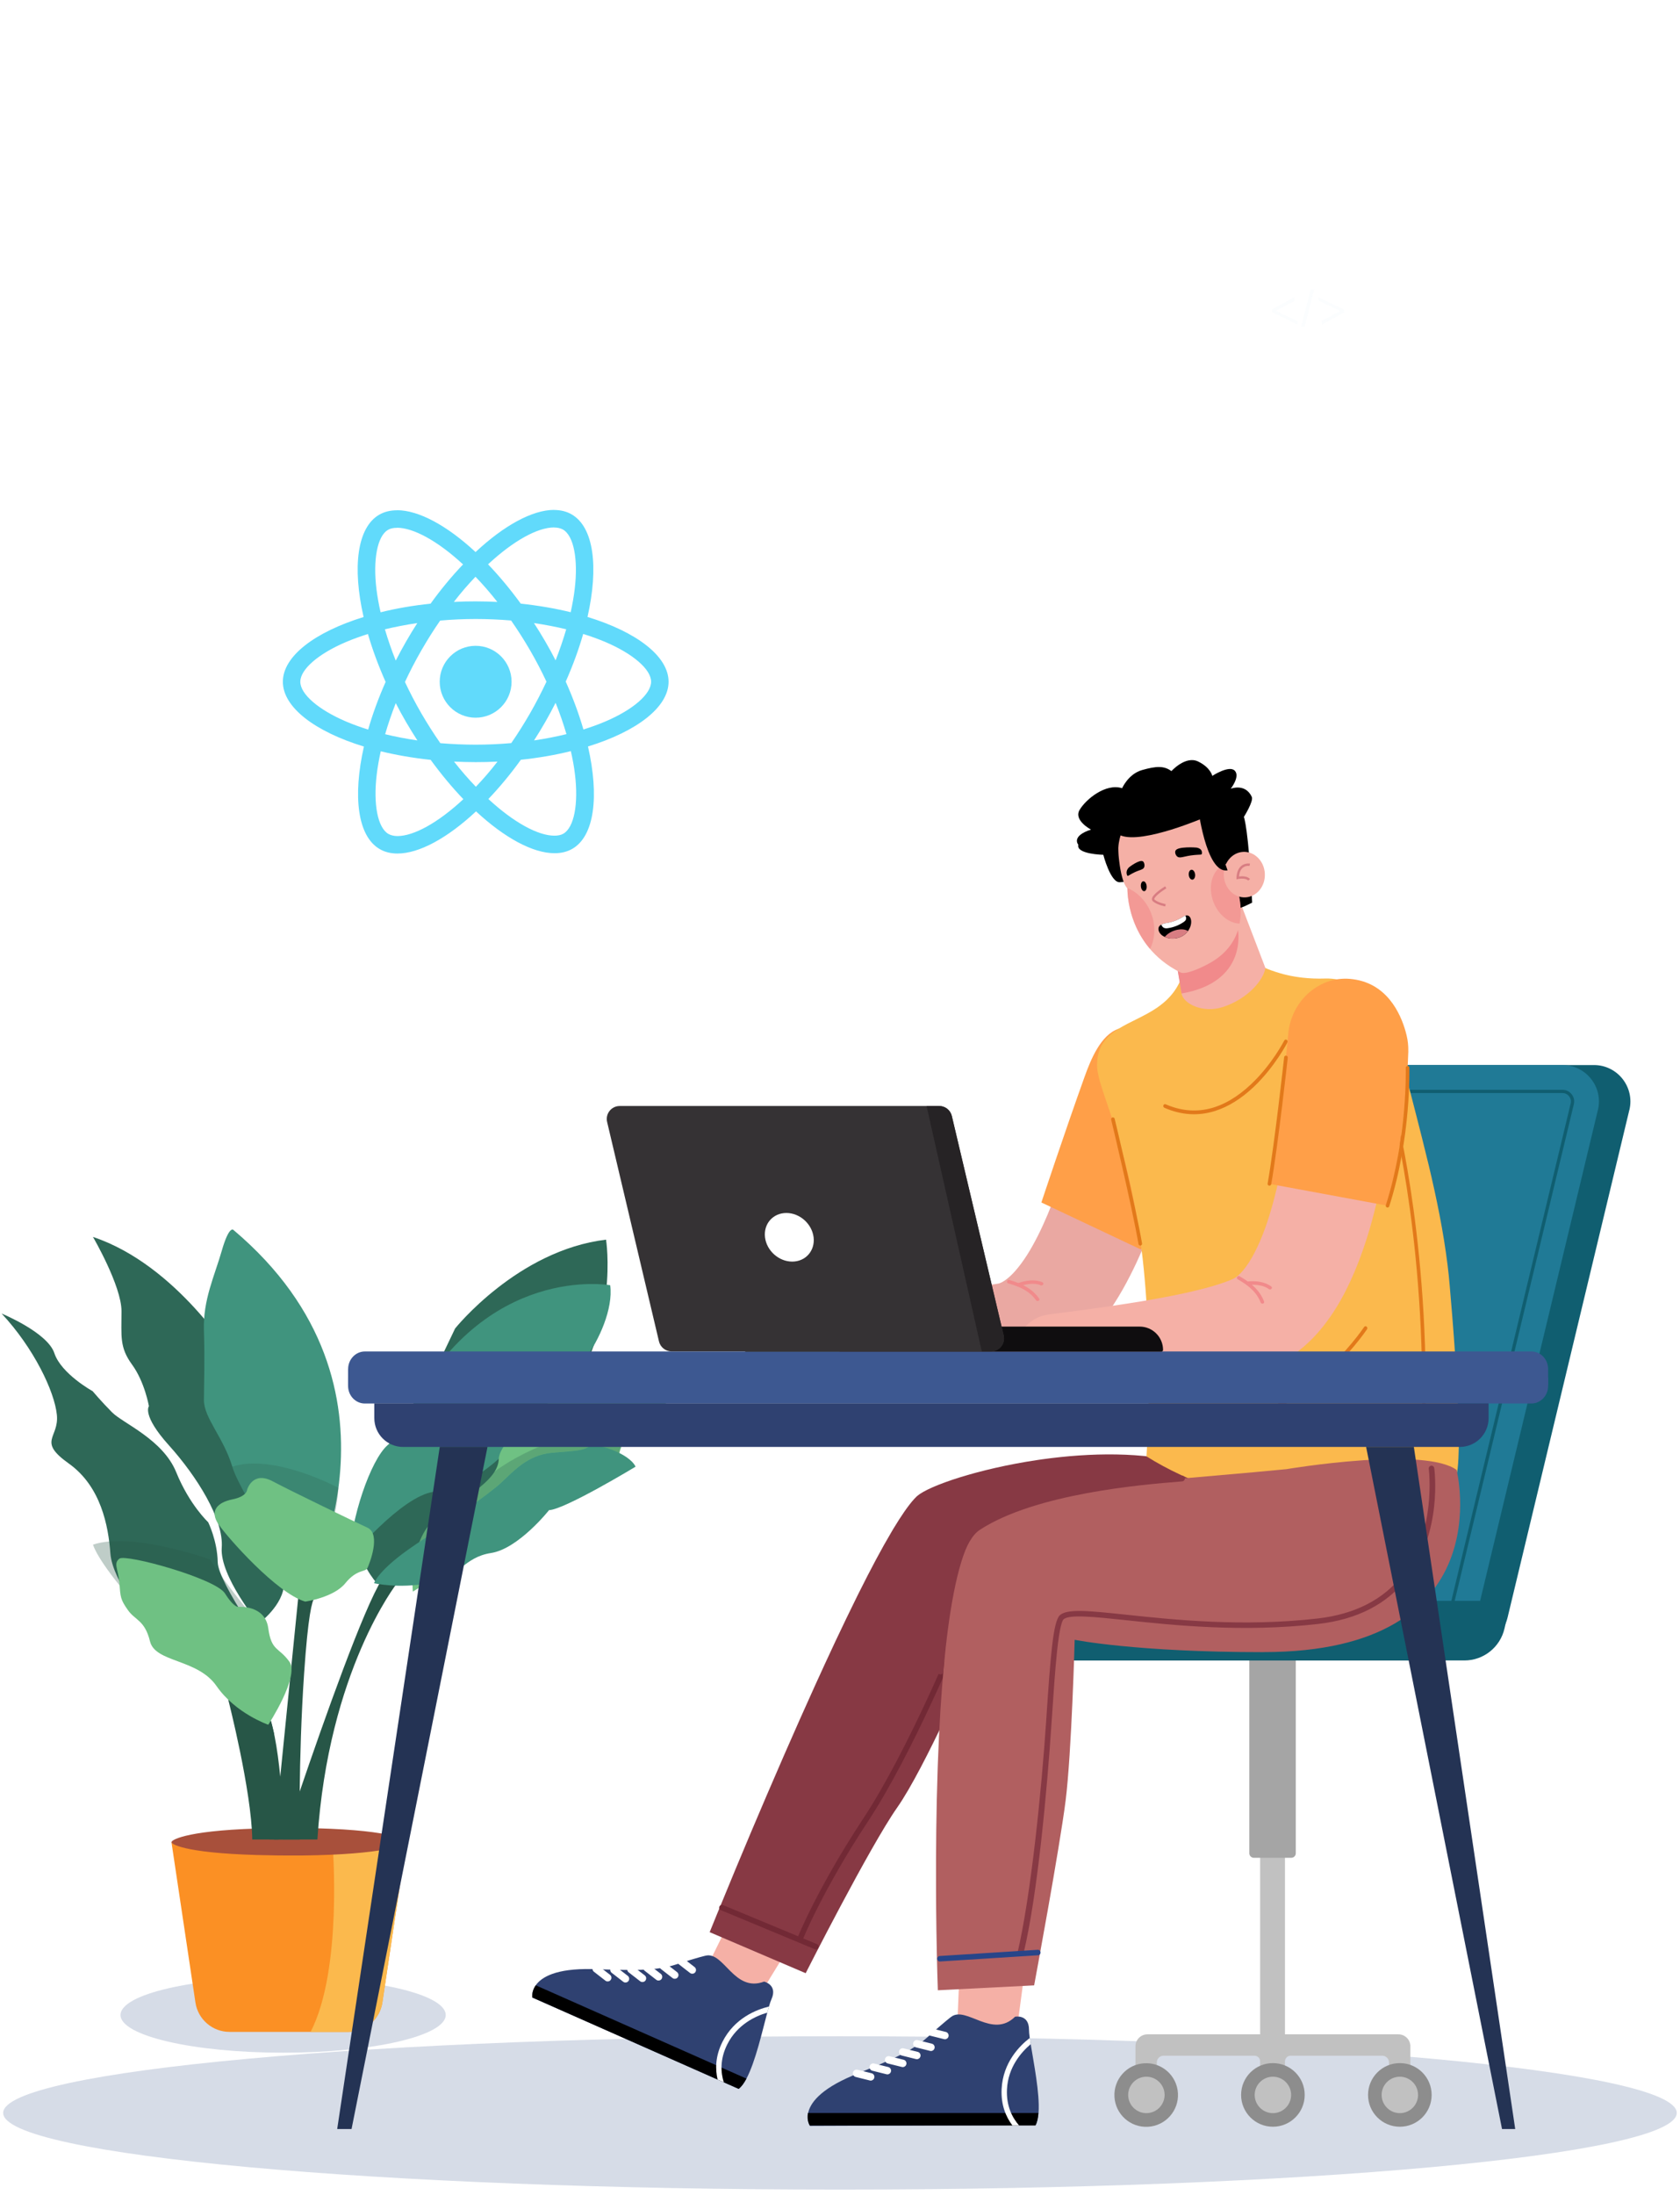<?xml version="1.0" encoding="UTF-8"?>
<svg xmlns="http://www.w3.org/2000/svg" width="392" height="512" viewBox="0 0 392 512" fill="none">
  <g opacity="0.24">
    <path d="M319.76 151.9C319.75 151.78 319.67 151.68 319.55 151.66L317.55 151.16C317.24 150.23 316.78 149.37 316.2 148.58L316.94 146.65C316.98 146.54 316.95 146.41 316.86 146.34L314.91 144.71C314.82 144.63 314.69 144.62 314.59 144.68L312.82 145.74C311.94 145.3 311.01 145.01 310.04 144.87L309.2 142.99C309.15 142.88 309.04 142.82 308.92 142.83L306.39 143.06C306.27 143.07 306.17 143.15 306.15 143.27L305.65 145.27C304.72 145.58 303.86 146.04 303.07 146.62L301.14 145.88C301.03 145.84 300.9 145.87 300.83 145.96L299.2 147.91C299.12 148 299.11 148.13 299.17 148.23L300.23 150C299.79 150.88 299.5 151.81 299.36 152.78L299.26 152.82L297.48 153.62C297.37 153.67 297.3 153.78 297.32 153.9L297.54 156.43C297.54 156.43 297.54 156.43 297.54 156.44C297.54 156.5 297.57 156.55 297.61 156.59C297.65 156.63 297.69 156.66 297.75 156.67L299.75 157.17C300.06 158.09 300.51 158.95 301.08 159.73C301.08 159.73 301.09 159.74 301.1 159.75L301.05 159.88L300.36 161.68C300.32 161.79 300.36 161.92 300.44 161.99L302.39 163.62C302.48 163.7 302.61 163.71 302.71 163.65L304.48 162.59C305.36 163.03 306.29 163.32 307.26 163.46L308.1 165.34C308.14 165.44 308.25 165.5 308.35 165.5H308.38L309.04 165.44L310.91 165.27C311.03 165.26 311.13 165.18 311.16 165.06L311.66 163.06C312.59 162.75 313.45 162.29 314.24 161.71L316.17 162.45C316.28 162.49 316.41 162.46 316.48 162.37L318.11 160.42C318.19 160.33 318.2 160.2 318.14 160.1L317.08 158.33C317.52 157.45 317.81 156.52 317.95 155.55L319.83 154.71C319.94 154.66 320 154.55 319.99 154.43L319.76 151.9ZM319.74 154.52L317.75 155.41V155.47C317.6 156.45 317.3 157.4 316.85 158.29L316.82 158.34L317.94 160.21C317.94 160.21 317.95 160.27 317.94 160.29L316.31 162.24C316.31 162.24 316.26 162.27 316.23 162.26L314.2 161.48L314.15 161.51C313.35 162.11 312.47 162.57 311.53 162.88L311.48 162.9L310.95 165.01C310.95 165.01 310.92 165.06 310.89 165.06L309.04 165.23L308.36 165.29C308.36 165.29 308.3 165.27 308.29 165.25L307.4 163.26H307.34C306.36 163.11 305.41 162.81 304.52 162.36L304.47 162.33L302.6 163.45C302.6 163.45 302.54 163.46 302.52 163.45L300.57 161.82C300.57 161.82 300.54 161.77 300.55 161.74L301.27 159.87L301.33 159.72L301.3 159.66C300.7 158.86 300.24 157.98 299.93 157.04L299.91 156.99L298.27 156.58L297.8 156.46C297.8 156.46 297.77 156.44 297.76 156.43C297.76 156.43 297.75 156.41 297.75 156.4L297.52 153.87C297.52 153.87 297.54 153.81 297.56 153.8L299.55 152.91V152.85C299.55 152.85 299.56 152.82 299.57 152.81C299.71 151.84 300.01 150.91 300.45 150.03L300.48 149.98L299.36 148.11C299.36 148.11 299.35 148.05 299.36 148.03L300.99 146.08C300.99 146.08 301.04 146.05 301.07 146.06L303.11 146.84L303.15 146.81C303.95 146.21 304.83 145.75 305.78 145.44L305.83 145.42L306.36 143.31C306.36 143.31 306.39 143.26 306.42 143.26L308.95 143.03C308.95 143.03 309.01 143.05 309.02 143.07L309.91 145.06H309.97C310.95 145.21 311.9 145.51 312.79 145.96L312.84 145.99L314.71 144.87C314.71 144.87 314.77 144.86 314.79 144.87L316.74 146.5C316.74 146.5 316.77 146.55 316.76 146.58L315.98 148.61L316.01 148.66C316.61 149.46 317.07 150.34 317.38 151.28L317.4 151.33L319.51 151.86C319.51 151.86 319.56 151.89 319.56 151.92L319.78 154.45C319.78 154.45 319.76 154.51 319.74 154.52Z" fill="white" stroke="white" stroke-width="0.5" stroke-miterlimit="10"></path>
    <path d="M310.94 153.36C310.73 152.75 310.29 152.25 309.7 151.97C309.11 151.69 308.46 151.65 307.84 151.86C307.32 152.04 306.9 152.38 306.62 152.81C306.21 153.42 306.08 154.21 306.34 154.96C306.61 155.75 307.25 156.3 308 156.51C308.33 156.6 308.68 156.62 309.03 156.57C309.17 156.55 309.3 156.51 309.44 156.46C310.05 156.25 310.55 155.81 310.83 155.22C311.11 154.63 311.15 153.97 310.94 153.36ZM309.33 156.13C309.23 156.16 309.13 156.19 309.03 156.21C308.03 156.4 307.01 155.84 306.67 154.85C306.42 154.13 306.59 153.36 307.05 152.81C307.28 152.53 307.59 152.32 307.95 152.19C308.35 152.05 308.78 152.04 309.18 152.15C309.31 152.18 309.42 152.23 309.54 152.29C310.04 152.53 310.42 152.96 310.6 153.48C310.68 153.71 310.72 153.94 310.72 154.16C310.72 155.02 310.18 155.83 309.32 156.14L309.33 156.13Z" fill="white" stroke="white" stroke-width="0.5" stroke-miterlimit="10"></path>
    <path d="M314.74 155.82C314.06 158.29 311.91 160.21 309.2 160.45C309.15 160.45 309.09 160.45 309.03 160.46C308.89 160.47 308.76 160.48 308.63 160.48C308.41 160.48 308.18 160.47 307.96 160.44C307.95 160.44 307.93 160.44 307.92 160.44C307.9 160.44 307.87 160.44 307.85 160.44H307.83C307.75 160.42 307.69 160.34 307.71 160.25V160.23C307.73 160.15 307.81 160.09 307.9 160.1C308.27 160.15 308.65 160.16 309.03 160.13C309.07 160.13 309.12 160.13 309.17 160.12C310.69 159.98 312.02 159.29 312.99 158.26C313.96 157.23 314.56 155.86 314.61 154.37C314.61 154.13 314.61 153.89 314.59 153.65C314.3 150.37 311.4 147.94 308.12 148.23C306.53 148.37 305.1 149.12 304.07 150.34C303.51 151.01 303.11 151.78 302.89 152.6C302.87 152.68 302.85 152.75 302.83 152.83C302.69 153.44 302.65 154.07 302.7 154.71C302.75 155.31 302.9 155.9 303.13 156.46C303.15 156.51 303.17 156.56 303.2 156.61C303.37 156.99 303.57 157.35 303.82 157.69C303.85 157.73 303.86 157.79 303.85 157.84C303.84 157.88 303.82 157.91 303.78 157.93C303.7 157.99 303.6 157.97 303.54 157.89C303.25 157.49 303.01 157.06 302.82 156.61C302.8 156.56 302.78 156.51 302.76 156.46C302.55 155.91 302.41 155.34 302.36 154.75C302.3 154.1 302.34 153.46 302.48 152.84C302.5 152.73 302.53 152.63 302.56 152.52C302.8 151.65 303.22 150.84 303.81 150.13C304.89 148.84 306.41 148.04 308.1 147.89C311.57 147.58 314.64 150.15 314.94 153.62C315.01 154.39 314.94 155.13 314.74 155.84V155.82Z" fill="white" stroke="white" stroke-width="0.5" stroke-miterlimit="10"></path>
  </g>
  <g opacity="0.24">
    <path d="M276.87 155.61H241.85C241.57 155.61 241.35 155.39 241.35 155.11C241.35 154.83 241.57 154.61 241.85 154.61H276.87C277.15 154.61 277.37 154.83 277.37 155.11C277.37 155.39 277.15 155.61 276.87 155.61Z" fill="white"></path>
    <path d="M276.87 159.14H241.85C241.57 159.14 241.35 158.92 241.35 158.64C241.35 158.36 241.57 158.14 241.85 158.14H276.87C277.15 158.14 277.37 158.36 277.37 158.64C277.37 158.92 277.15 159.14 276.87 159.14Z" fill="white"></path>
    <path d="M267.34 162.66H241.86C241.58 162.66 241.36 162.44 241.36 162.16C241.36 161.88 241.58 161.66 241.86 161.66H267.34C267.62 161.66 267.84 161.88 267.84 162.16C267.84 162.44 267.62 162.66 267.34 162.66Z" fill="white"></path>
    <path d="M195.51 119.18H160.32C160.32 119.18 160.24 119.18 160.2 119.2C160.19 119.2 160.18 119.2 160.17 119.2C160.12 119.2 160.08 119.22 160.05 119.25C160.01 119.27 159.97 119.3 159.94 119.34C159.91 119.37 159.88 119.42 159.86 119.46C159.83 119.53 159.82 119.6 159.82 119.67V135.18C159.82 135.25 159.83 135.32 159.86 135.39C159.92 135.52 160.04 135.62 160.17 135.65C160.22 135.67 160.27 135.68 160.32 135.68H195.51C195.79 135.68 196.01 135.46 196.01 135.18V119.67C196.01 119.39 195.79 119.17 195.51 119.17V119.18ZM160.82 134.69V120.18H195.01V134.69H160.82Z" fill="white"></path>
    <path d="M195.33 135.69C195.26 135.69 195.19 135.68 195.13 135.65L160.11 120.13C159.86 120.02 159.74 119.72 159.86 119.47C159.97 119.22 160.27 119.1 160.52 119.22L195.54 134.74C195.79 134.85 195.91 135.15 195.79 135.4C195.71 135.59 195.52 135.7 195.33 135.7V135.69Z" fill="white"></path>
    <path d="M160.32 135.69C160.13 135.69 159.94 135.58 159.86 135.39C159.75 135.14 159.86 134.84 160.11 134.73L195.13 119.21C195.38 119.1 195.68 119.21 195.79 119.46C195.9 119.71 195.79 120.01 195.54 120.12L160.52 135.64C160.45 135.67 160.39 135.68 160.32 135.68V135.69Z" fill="white"></path>
    <path d="M195.29 144.14H160.27C159.99 144.14 159.77 143.92 159.77 143.64C159.77 143.36 159.99 143.14 160.27 143.14H195.29C195.57 143.14 195.79 143.36 195.79 143.64C195.79 143.92 195.57 144.14 195.29 144.14Z" fill="white"></path>
    <path d="M195.29 147.66H160.27C159.99 147.66 159.77 147.44 159.77 147.16C159.77 146.88 159.99 146.66 160.27 146.66H195.29C195.57 146.66 195.79 146.88 195.79 147.16C195.79 147.44 195.57 147.66 195.29 147.66Z" fill="white"></path>
    <path d="M195.29 151.19H160.27C159.99 151.19 159.77 150.97 159.77 150.69C159.77 150.41 159.99 150.19 160.27 150.19H195.29C195.57 150.19 195.79 150.41 195.79 150.69C195.79 150.97 195.57 151.19 195.29 151.19Z" fill="white"></path>
    <path d="M195.38 154.73H160.36C160.08 154.73 159.86 154.51 159.86 154.23C159.86 153.95 160.08 153.73 160.36 153.73H195.38C195.66 153.73 195.88 153.95 195.88 154.23C195.88 154.51 195.66 154.73 195.38 154.73Z" fill="white"></path>
    <path d="M185.76 158.25H160.37C160.09 158.25 159.87 158.03 159.87 157.75C159.87 157.47 160.09 157.25 160.37 157.25H185.76C186.04 157.25 186.26 157.47 186.26 157.75C186.26 158.03 186.04 158.25 185.76 158.25Z" fill="white"></path>
    <path d="M234.46 119.18H201.62C201.62 119.18 201.56 119.18 201.53 119.18C201.48 119.18 201.43 119.2 201.38 119.24C201.36 119.24 201.34 119.27 201.32 119.29C201.32 119.29 201.25 119.36 201.23 119.4C201.21 119.43 201.19 119.46 201.19 119.49C201.17 119.53 201.16 119.58 201.16 119.63V163.56C201.16 163.71 201.22 163.85 201.35 163.94C201.38 163.96 201.41 163.98 201.45 163.99C201.47 163.99 201.49 164.01 201.52 164.01C201.56 164.03 201.59 164.03 201.63 164.03H234.47C234.73 164.03 234.94 163.82 234.94 163.57V119.63C234.94 119.37 234.73 119.17 234.47 119.17L234.46 119.18ZM202.08 163.11V120.11H233.99V163.11H202.08Z" fill="white"></path>
    <path d="M234.29 164.04C234.15 164.04 234.01 163.98 233.91 163.85L201.23 119.92C201.08 119.71 201.12 119.42 201.33 119.27C201.54 119.12 201.83 119.16 201.98 119.37L234.66 163.3C234.81 163.51 234.77 163.8 234.56 163.95C234.48 164.01 234.38 164.04 234.28 164.04H234.29Z" fill="white"></path>
    <path d="M201.62 164.04C201.52 164.04 201.43 164.01 201.34 163.95C201.13 163.8 201.09 163.5 201.24 163.3L233.92 119.37C234.07 119.16 234.37 119.12 234.57 119.27C234.78 119.42 234.82 119.72 234.67 119.92L201.99 163.85C201.9 163.97 201.76 164.04 201.62 164.04Z" fill="white"></path>
    <path d="M276.96 133.96H241.77C241.57 133.96 241.39 134.07 241.31 134.26C241.28 134.32 241.26 134.39 241.26 134.46V149.98C241.26 150.05 241.28 150.12 241.31 150.18C241.39 150.37 241.57 150.48 241.77 150.48H276.96C277.24 150.48 277.46 150.25 277.46 149.98V134.46C277.46 134.19 277.24 133.96 276.96 133.96ZM242.26 149.48V134.96H276.46V149.48H242.26Z" fill="white"></path>
    <path d="M276.78 150.48C276.71 150.48 276.64 150.47 276.58 150.44L241.56 134.92C241.31 134.81 241.19 134.51 241.31 134.26C241.42 134.01 241.72 133.89 241.97 134.01L276.99 149.53C277.24 149.64 277.36 149.94 277.24 150.19C277.16 150.38 276.97 150.49 276.78 150.49V150.48Z" fill="white"></path>
    <path d="M241.77 150.48C241.58 150.48 241.4 150.37 241.31 150.18C241.2 149.93 241.31 149.63 241.56 149.52L276.58 134C276.83 133.89 277.13 134 277.24 134.25C277.35 134.5 277.24 134.8 276.99 134.91L241.97 150.43C241.9 150.46 241.84 150.47 241.77 150.47V150.48Z" fill="white"></path>
    <path d="M288.85 107.24V107.98H289.85V107.24H288.85ZM288.85 100.27V101.01H289.85V100.27H288.85ZM288.85 93.29V94.03H289.85V93.29H288.85ZM288.85 121.88V166.27C288.85 169.77 286.01 172.61 282.51 172.61H158.08C154.58 172.61 151.74 169.77 151.74 166.27V88.17C151.74 84.67 154.58 81.83 158.08 81.83H257.7V80.83H158.08C154.03 80.83 150.74 84.12 150.74 88.17V166.27C150.74 170.32 154.03 173.61 158.08 173.61H282.51C286.56 173.61 289.85 170.32 289.85 166.27V121.88H288.85ZM288.85 88.64V89.38H289.85V88.64H288.85ZM288.85 90.97V91.71H289.85V90.97H288.85ZM288.85 97.94V98.68H289.85V97.94H288.85ZM288.85 104.92V105.66H289.85V104.92H288.85Z" fill="white"></path>
    <path d="M278.86 97.94H277.51C277.76 98.16 277.98 98.41 278.17 98.68H279.37C279.22 98.42 279.06 98.17 278.86 97.94ZM271.8 95.62L271.78 96.36H277.06C276.51 96.02 275.9 95.77 275.25 95.62H271.8ZM278.86 97.94H277.51C277.76 98.16 277.98 98.41 278.17 98.68H279.37C279.22 98.42 279.06 98.17 278.86 97.94ZM271.8 95.62L271.78 96.36H277.06C276.51 96.02 275.9 95.77 275.25 95.62H271.8ZM277.41 107.24V107.42C277.49 107.36 277.56 107.31 277.64 107.24H277.41ZM278.86 97.94H277.51C277.76 98.16 277.98 98.41 278.17 98.68H279.37C279.22 98.42 279.06 98.17 278.86 97.94ZM271.8 95.62L271.78 96.36H277.06C276.51 96.02 275.9 95.77 275.25 95.62H271.8ZM165.98 95.44C162.37 95.44 159.43 98.38 159.43 101.99C159.43 105.6 162.37 108.55 165.98 108.55H257.7V107.55H165.98C162.92 107.55 160.43 105.05 160.43 101.99C160.43 98.93 162.92 96.44 165.98 96.44H257.7V95.44H165.98ZM280.04 100.27H279C279.09 100.51 279.15 100.76 279.19 101.01H280.2C280.17 100.76 280.11 100.51 280.04 100.27ZM278.44 104.92C278.28 105.18 278.1 105.43 277.88 105.66H279.16C279.28 105.48 279.39 105.3 279.49 105.12V105.1V104.92H278.43H278.44ZM278.86 97.94H277.51C277.76 98.16 277.98 98.41 278.17 98.68H279.37C279.22 98.42 279.06 98.17 278.86 97.94ZM271.8 95.62L271.78 96.36H277.06C276.51 96.02 275.9 95.77 275.25 95.62H271.8Z" fill="white"></path>
    <path d="M269.25 114.94H263.14L263.15 114.21H269.27L269.25 114.94Z" fill="white"></path>
    <path d="M293.62 77.65H263.37L263.39 76.91H293.64L293.62 77.65Z" fill="white"></path>
    <path d="M281.25 79.83H263.9L263.92 79.09H281.26L281.25 79.83Z" fill="white"></path>
    <path d="M267.8 84.73H263.53L263.55 83.99H267.82L267.8 84.73Z" fill="white"></path>
    <path d="M280.66 84.73H269.44L269.45 83.99H280.68L280.66 84.73Z" fill="white"></path>
    <path d="M272.39 87.06H267.95L267.97 86.32H272.41L272.39 87.06Z" fill="white"></path>
    <path d="M277.63 87.06H273.31L273.33 86.32H277.65L277.63 87.06Z" fill="white"></path>
    <path d="M287.64 87.06H279.93L279.95 86.32H287.66L287.64 87.06Z" fill="white"></path>
    <path d="M275.73 89.38H271.96L271.97 88.64H275.74L275.73 89.38Z" fill="white"></path>
    <path d="M280.17 89.38H276.65L276.67 88.64H280.18L280.17 89.38Z" fill="white"></path>
    <path d="M292.67 88.64L292.65 89.38H281.55L281.56 88.64H292.67Z" fill="white"></path>
    <path d="M312.97 89.38H296L296.02 88.64H312.99L312.97 89.38Z" fill="white"></path>
    <path d="M274.77 91.7H271.9L271.92 90.97H274.78L274.77 91.7Z" fill="white"></path>
    <path d="M280.86 91.7H276.55L276.56 90.97H280.88L280.86 91.7Z" fill="white"></path>
    <path d="M297.38 90.97L297.36 91.71H281.65L281.67 90.97H297.38Z" fill="white"></path>
    <path d="M298.91 93.29L298.9 94.03H278.08L278.1 93.29H298.91Z" fill="white"></path>
    <path d="M278.04 95.62L278.02 96.36H271.78L271.8 95.62H278.04Z" fill="white"></path>
    <path d="M274.32 98.68H271.72L271.74 97.94H274.34L274.32 98.68Z" fill="white"></path>
    <path d="M280.66 97.94L280.64 98.68H276.58L276.6 97.94H280.66Z" fill="white"></path>
    <path d="M301.56 97.94L301.54 98.68H283.36L283.38 97.94H301.56Z" fill="white"></path>
    <path d="M300.08 100.27L300.06 101.01H276.73L276.75 100.27H300.08Z" fill="white"></path>
    <path d="M277.13 103.33H271.6L271.62 102.59H277.15L277.13 103.33Z" fill="white"></path>
    <path d="M275.86 105.65H271.54L271.56 104.91H275.88L275.86 105.65Z" fill="white"></path>
    <path d="M279.5 104.92V105.1L279.49 105.12L279.48 105.66H277.07L277.09 104.92H279.5Z" fill="white"></path>
    <path d="M293.17 104.92L293.15 105.66H281.89L281.91 104.92H293.17Z" fill="white"></path>
    <path d="M283.86 107.24L283.84 107.98H277.39L277.41 107.42V107.24H283.86Z" fill="white"></path>
    <path d="M312.26 107.24L312.24 107.98H286.48L286.5 107.24H312.26Z" fill="white"></path>
    <path d="M273.14 110.3H263.34L263.36 109.56H273.16L273.14 110.3Z" fill="white"></path>
    <path d="M286.17 110.3H277.33L277.35 109.56H286.19L286.17 110.3Z" fill="white"></path>
    <path d="M278.1 112.63H271.37L271.38 111.89H278.12L278.1 112.63Z" fill="white"></path>
    <path d="M273.65 114.95H267.91L267.93 114.21H273.67L273.65 114.95Z" fill="white"></path>
    <path d="M302.67 74.87L297.7 72.53V72.51L302.06 70.17L301.95 69.34L296.78 72.2L296.86 72.84L302.77 75.7L302.67 74.87Z" fill="#EEF5FB"></path>
    <path d="M305.82 67.52L303.61 76.17H304.41L306.64 67.52H305.82Z" fill="#EEF5FB"></path>
    <path d="M313.53 72.19L307.63 69.34L307.73 70.17L312.74 72.51V72.53L308.34 74.87L308.45 75.7L313.62 72.85L313.53 72.19Z" fill="#EEF5FB"></path>
    <path d="M256.7 81.83V96.44H257.7V81.83H256.7ZM256.7 81.83V96.44H257.7V81.83H256.7ZM256.7 81.83V107.55H257.7V81.83H256.7ZM256.7 81.83V107.55H257.7V81.83H256.7ZM316.87 61.21H261.83C259 61.21 256.7 63.52 256.7 66.35V117.75C256.7 120.58 259 122.88 261.83 122.88H316.87C319.7 122.88 322 120.58 322 117.75V66.35C322 63.52 319.7 61.21 316.87 61.21ZM321 117.75C321 120.03 319.15 121.88 316.87 121.88H261.83C259.55 121.88 257.7 120.03 257.7 117.75V66.35C257.7 64.07 259.55 62.21 261.83 62.21H316.87C319.15 62.21 321 64.07 321 66.35V117.75ZM256.7 81.83V107.55H257.7V81.83H256.7ZM256.7 81.83V96.44H257.7V81.83H256.7ZM256.7 81.83V96.44H257.7V81.83H256.7ZM256.7 81.83V96.44H257.7V81.83H256.7Z" fill="white"></path>
  </g>
  <g opacity="0.31">
    <path d="M195.99 510.69C303.824 510.69 391.24 502.685 391.24 492.81C391.24 482.935 303.824 474.93 195.99 474.93C88.156 474.93 0.74 482.935 0.74 492.81C0.74 502.685 88.156 510.69 195.99 510.69Z" fill="#7A8DB0"></path>
  </g>
  <g opacity="0.31">
    <path d="M66.06 478.76C87.014 478.76 104 474.825 104 469.97C104 465.115 87.014 461.18 66.06 461.18C45.106 461.18 28.12 465.115 28.12 469.97C28.12 474.825 45.106 478.76 66.06 478.76Z" fill="#7A8DB0"></path>
  </g>
  <path d="M94.81 429.68L89.22 467.05C88.63 470.99 85.25 473.91 81.26 473.91H53.56C49.57 473.91 46.19 470.99 45.6 467.05L40.01 429.68H94.8H94.81Z" fill="#FB9024"></path>
  <path d="M94.81 429.68L89.22 467.05C88.63 470.99 85.25 473.91 81.26 473.91H72.47C79.99 459.44 77.61 430.24 77.61 430.24C77.61 430.24 77.58 430.05 77.61 429.69H94.82L94.81 429.68Z" fill="#FBB94D"></path>
  <path d="M94.81 429.68C94.81 430.3 89.57 432.55 70.51 432.77H70.4C70.14 432.77 69.87 432.77 69.6 432.77H69.58C69.02 432.77 68.46 432.77 67.88 432.77H66.95C66.08 432.77 65.23 432.77 64.41 432.75C64.09 432.75 63.78 432.75 63.48 432.73C44.15 432.47 40.02 430.26 40.02 429.65C40.02 429.04 44.23 426.7 63.35 426.4C63.65 426.4 63.96 426.4 64.28 426.38C65.14 426.38 66.04 426.36 66.96 426.36H67.89C68.47 426.36 69.03 426.36 69.59 426.36H69.67C69.94 426.36 70.2 426.36 70.46 426.36H70.52C90.39 426.59 94.82 429 94.82 429.62L94.81 429.68Z" fill="#A8503B"></path>
  <path d="M64.98 429.04H58.86C58.7 417.67 53.26 396.44 53.26 396.44L59.28 394.97C59.6 395.22 59.98 396.46 60.41 398.35C61.73 404.25 63.39 416.45 64.4 424.33C64.64 426.18 64.84 427.79 64.99 429.03L64.98 429.04Z" fill="#275647"></path>
  <path d="M0.39 306.37C0.39 306.37 11.09 310.78 12.68 315.6C14.27 320.42 21.61 324.47 21.61 324.47C21.61 324.47 23.64 326.88 26.16 329.42C28.68 331.96 38.01 335.73 41.11 343.36C44.21 350.99 48.58 355.04 48.58 355.04C48.58 355.04 50.71 359.36 50.8 364.34C50.9 369.31 63.58 386.84 63.58 386.84L34.77 379.39C34.77 379.39 26.23 368.78 25.76 362.34C25.29 355.9 23.55 346.69 16.07 341.36C8.59 336.04 13.82 335.47 13.27 329.99C12.72 324.51 7.87 314.4 0.4 306.39L0.39 306.37Z" fill="#2E6857"></path>
  <g opacity="0.3">
    <path d="M60.37 378.68C60.37 378.68 53.51 370.67 49 363.72C49 363.72 30.87 357.19 21.71 360.26C21.71 360.26 22.41 363.61 31.07 373.56L60.38 378.69L60.37 378.68Z" fill="#275647"></path>
  </g>
  <path d="M21.7 288.51C21.7 288.51 28.35 299.91 28.35 305.82C28.35 311.73 27.86 314.22 30.81 318.27C33.77 322.32 34.75 327.98 34.75 327.98C34.75 327.98 33.03 330.02 39.43 337.12C45.83 344.23 52.24 354.33 51.74 360.98C51.25 367.63 60.36 378.67 60.36 378.67C60.36 378.67 66.27 374.33 66.27 369.26C66.27 364.19 54.45 316.81 54.45 316.81C54.45 316.81 41.4 295.08 21.7 288.5V288.51Z" fill="#2E6857"></path>
  <path d="M87.91 369.24C87.91 369.24 83 363.8 84.02 358.83C85.04 353.86 106.19 309.85 106.19 309.85C106.19 309.85 120.78 291.6 141.41 289.13C141.41 289.13 144.71 309.6 131.3 327.25C117.9 344.9 87.91 369.24 87.91 369.24Z" fill="#2E6857"></path>
  <path d="M81.55 363.53C81.55 363.53 93.62 348.92 101.25 347.93C108.88 346.94 114.8 342.02 119.72 337.09C124.65 332.16 126.37 333.64 127.85 331.43C129.33 329.21 133.76 320.56 136.72 316.64C139.68 312.71 143.12 305.28 142.38 299.76C142.38 299.76 113.07 294.49 95.34 329.46C95.34 329.46 94.35 333.65 90.41 337.09C86.47 340.54 81.79 354.24 81.54 363.52L81.55 363.53Z" fill="#40947E"></path>
  <path d="M71.45 371.21C71.45 371.21 98.29 323.81 54.46 286.86C54.46 286.86 53.47 285.72 51.75 291.71C50.03 297.7 47.35 303.17 47.58 310.29C47.81 317.4 47.6 322.33 47.58 326.52C47.56 330.71 52.1 335.16 54.21 342.09C56.32 349.02 71.45 371.22 71.45 371.22V371.21Z" fill="#40947E"></path>
  <g opacity="0.3">
    <path d="M71.45 371.21C71.45 371.21 78.37 358.36 78.96 347.02C78.96 347.02 63.86 338.91 54.21 342.08C54.21 342.08 55.48 347.95 71.45 371.21Z" fill="#2E6857"></path>
  </g>
  <path d="M69.73 371.21L73.37 372.73C72.81 373.36 71.88 376.75 70.96 390.3C70.27 400.41 70.01 410.25 69.93 417.87C69.88 422.61 69.9 426.49 69.93 429.05H63.92L64.39 424.35L65.39 414.39L69.73 371.22V371.21Z" fill="#275647"></path>
  <path d="M73.92 372.95L73.38 372.72C73.72 372.34 73.92 372.95 73.92 372.95Z" fill="#959595"></path>
  <path d="M71.21 373.55C71.21 373.55 77.86 372.62 80.57 369.27C83.28 365.92 85.25 366.74 85.74 365.71C86.23 364.69 88.94 357.79 85.74 356.31C82.54 354.83 68.25 347.94 63.58 345.47C58.9 343.01 57.67 347.44 57.67 347.44C57.67 347.44 57.67 349.02 54.22 349.71C50.77 350.4 48.8 352.37 51.02 355.57C53.24 358.77 64.57 371.58 71.21 373.55Z" fill="#6FC183"></path>
  <path d="M92.63 369.27C92.63 369.27 76.6 389.65 74.06 429.04H66.16C66.18 428.98 66.2 428.91 66.22 428.85C67.03 426.4 68.33 422.52 69.92 417.87C75.56 401.32 84.87 374.99 89.18 368.27L92.63 369.27Z" fill="#275647"></path>
  <path d="M62.85 429.04C62.56 414.73 57.52 399.1 57.52 399.1L60.4 398.35L61.9 397.96C63.7 401.32 64.76 407.91 65.39 414.37C65.94 420.04 66.15 425.61 66.23 428.84C66.23 428.91 66.23 428.97 66.23 429.03H62.85V429.04Z" fill="#275647"></path>
  <path d="M96.33 371.21C96.33 371.21 95.1 358.56 102.49 353.5C109.88 348.43 116.23 344.91 116.38 340.27C116.53 335.63 128.84 326.52 128.84 326.52C128.84 326.52 134.26 325.31 136.97 322.22C139.68 319.13 141.16 319.59 146.08 318.87C151.01 318.15 159.13 314.48 164.3 315.58C164.3 315.58 163.31 322.86 152.73 329C142.14 335.14 146.57 340.12 141.4 343.3C136.23 346.47 96.33 371.22 96.33 371.22V371.21Z" fill="#6FC183"></path>
  <path d="M87.28 369.27C87.28 369.27 88.2 366.17 96.58 360.5C104.95 354.84 114.07 348.43 116.77 345.97C119.48 343.51 122.93 339.32 128.84 338.83C134.75 338.34 135.98 338.34 137.46 337.35C138.94 336.36 146.82 338.93 148.3 342.08C148.3 342.08 131.8 352.07 128.11 352.22C128.11 352.22 120.97 361.24 114.56 362.22C108.16 363.21 107.17 367.94 100.03 369.26C92.89 370.59 87.28 369.26 87.28 369.26V369.27Z" fill="#40947E"></path>
  <g opacity="0.3">
    <path d="M144.49 338.88C141.71 337.48 138.36 336.74 137.45 337.34C135.97 338.33 134.74 338.33 128.83 338.82C122.92 339.31 119.47 343.5 116.76 345.96C114.19 348.3 105.86 354.18 97.87 359.61C97.87 359.61 98.48 357.36 100.99 354.72C102.02 353.64 103.79 352.6 105.53 351.43C106.02 351.1 113.3 346.47 115.36 343.28C115.36 343.28 128.39 332.81 147.15 333.43C147.15 333.43 144.64 336.36 144.48 338.88H144.49Z" fill="#2E6857"></path>
  </g>
  <path d="M61.9 397.96L57.52 399.1C57.52 399.1 59.18 405 59.27 405.36C59.27 405.36 62.14 404.37 63.98 404.51C63.98 404.51 62.88 399.4 61.9 397.96Z" fill="#275647"></path>
  <path d="M62.59 402.28C62.59 402.28 69.98 390.99 67.52 387.56C65.06 384.13 63.33 385.19 62.59 379.74C61.85 374.29 55.69 374.78 55.69 374.78C55.69 374.78 54.7 375.14 52.49 371.64C50.27 368.13 29.34 362.38 27.86 363.53C26.38 364.68 27.61 365.96 27.86 369.26C28.11 372.56 28.11 373.05 29.83 375.51C31.55 377.97 33.77 377.82 35 382.82C36.23 387.82 46.08 386.84 50.52 393.24C54.95 399.64 62.59 402.27 62.59 402.27V402.28Z" fill="#6FC183"></path>
  <path d="M329.08 477.28V484.16H324.1V481.05C324.1 480.17 323.39 479.46 322.51 479.46H301.16C300.42 479.46 299.83 480.06 299.83 480.79V484.15H294.03V480.79C294.03 480.05 293.43 479.46 292.7 479.46H271.51C270.63 479.46 269.92 480.17 269.92 481.05V484.16H264.94V477.28C264.94 475.73 266.19 474.48 267.74 474.48H294.03V375.97H299.83V474.48H326.29C327.84 474.48 329.09 475.73 329.09 477.28H329.08Z" fill="#C1C1C1"></path>
  <path d="M301.29 433.3H292.56C291.98 433.3 291.51 432.83 291.51 432.25V377.79H302.35V432.25C302.35 432.83 301.88 433.3 301.3 433.3H301.29Z" fill="#A5A5A5"></path>
  <path d="M267.878 496.041C271.969 495.802 275.092 492.291 274.852 488.201C274.613 484.11 271.102 480.987 267.011 481.227C262.92 481.466 259.798 484.977 260.038 489.068C260.277 493.159 263.788 496.281 267.878 496.041Z" fill="#8D8D8D"></path>
  <path d="M267.49 492.86C265.15 492.86 263.24 490.95 263.24 488.61C263.24 486.27 265.15 484.36 267.49 484.36C269.83 484.36 271.74 486.27 271.74 488.61C271.74 490.95 269.83 492.86 267.49 492.86Z" fill="#C1C1C1"></path>
  <path d="M304.43 488.61C304.43 492.71 301.11 496.03 297.01 496.03C292.91 496.03 289.59 492.71 289.59 488.61C289.59 484.51 292.91 481.19 297.01 481.19C301.11 481.19 304.43 484.51 304.43 488.61Z" fill="#8D8D8D"></path>
  <path d="M297.01 492.86C294.67 492.86 292.76 490.95 292.76 488.61C292.76 486.27 294.67 484.36 297.01 484.36C299.35 484.36 301.26 486.27 301.26 488.61C301.26 490.95 299.35 492.86 297.01 492.86Z" fill="#C1C1C1"></path>
  <path d="M334.05 488.61C334.05 492.71 330.73 496.03 326.63 496.03C322.53 496.03 319.21 492.71 319.21 488.61C319.21 484.51 322.53 481.19 326.63 481.19C330.73 481.19 334.05 484.51 334.05 488.61Z" fill="#8D8D8D"></path>
  <path d="M326.63 492.86C324.29 492.86 322.38 490.95 322.38 488.61C322.38 486.27 324.29 484.36 326.63 484.36C328.97 484.36 330.88 486.27 330.88 488.61C330.88 490.95 328.97 492.86 326.63 492.86Z" fill="#C1C1C1"></path>
  <path d="M380.18 258.89L351.77 377.26C350.85 381.08 347.44 383.77 343.51 383.77H276.82C271.31 383.77 267.26 378.6 268.57 373.25L297.63 254.88C298.56 251.08 301.97 248.41 305.88 248.41H371.93C377.42 248.41 381.47 253.55 380.19 258.89H380.18Z" fill="#105E70"></path>
  <path d="M372.84 258.89L344.43 377.26C343.51 381.08 340.1 383.77 336.17 383.77H269.48C263.97 383.77 259.92 378.6 261.23 373.25L290.29 254.88C291.22 251.08 294.63 248.41 298.54 248.41H364.59C370.08 248.41 374.13 253.55 372.85 258.89H372.84Z" fill="#207A96"></path>
  <path d="M338.82 375.91L367.23 257.54C367.5 256.42 367.03 255.6 366.72 255.22C366.41 254.83 365.73 254.18 364.58 254.18H298.53C297.27 254.18 296.18 255.03 295.88 256.26L266.82 374.63C266.55 375.75 267.02 376.57 267.32 376.96C267.63 377.35 268.31 378 269.46 378H336.15C337.41 378 338.5 377.14 338.8 375.91H338.82ZM364.58 254.94C365.41 254.94 365.9 255.41 366.12 255.69C366.34 255.97 366.68 256.56 366.49 257.36L338.08 375.73C337.87 376.62 337.08 377.23 336.17 377.23H269.48C268.65 377.23 268.16 376.76 267.94 376.48C267.72 376.2 267.38 375.61 267.58 374.8L296.64 256.43C296.86 255.55 297.64 254.94 298.55 254.94H364.6H364.58Z" fill="#105E70"></path>
  <path d="M229.68 387.28H341.69C346.15 387.28 350.03 384.2 351.04 379.86L352.54 373.41H232.91L229.68 387.28Z" fill="#105E70"></path>
  <path d="M231.22 387.28H334.49C338.95 387.28 342.83 384.2 343.84 379.86L345.34 373.41H231.22C227.99 373.41 225.2 375.63 224.46 378.77C223.45 383.12 226.75 387.28 231.22 387.28Z" fill="#105E70"></path>
  <path d="M254 249.91L253.74 251.22L253.45 252.64L252.83 255.52C252.4 257.45 251.94 259.38 251.47 261.3C251 263.22 250.48 265.13 249.96 267.02C249.44 268.91 248.88 270.79 248.29 272.64C247.7 274.49 247.09 276.32 246.45 278.12C245.8 279.92 245.12 281.68 244.4 283.38C243.67 285.09 242.92 286.75 242.12 288.32C241.32 289.89 240.49 291.39 239.62 292.75C238.75 294.11 237.85 295.33 236.97 296.34C236.1 297.35 235.24 298.1 234.56 298.58C234.22 298.82 233.92 298.99 233.68 299.11C233.43 299.23 233.23 299.3 233.05 299.35C233.03 299.35 233 299.36 232.98 299.37L232.62 299.43L231.88 299.56L230.4 299.81L227.42 300.29L224.42 300.76L221.4 301.22C219.38 301.52 217.36 301.84 215.33 302.13L212.28 302.59C211.26 302.73 210.24 302.89 209.23 303.05L207.7 303.28L206.17 303.52C205.66 303.6 205.16 303.67 204.65 303.76C204.15 303.84 203.63 303.92 203.17 304.01L202.75 304.09C197.98 304.99 194.83 309.58 195.73 314.36C196.47 318.3 199.74 321.13 203.54 321.49L205.21 321.65C205.75 321.7 206.3 321.74 206.84 321.78C207.92 321.87 209 321.93 210.09 321.99L211.71 322.08L213.33 322.14C214.41 322.17 215.49 322.21 216.57 322.23C217.65 322.24 218.73 322.26 219.82 322.26C220.9 322.26 221.99 322.26 223.08 322.25C225.25 322.22 227.43 322.15 229.61 322.06C230.7 322 231.8 321.95 232.89 321.88L234.54 321.76L235.37 321.7L235.79 321.67L236.5 321.58C238.39 321.31 240.23 320.82 241.94 320.18C243.65 319.53 245.23 318.74 246.67 317.86C248.11 316.98 249.41 316.03 250.6 315.03C251.79 314.04 252.86 313.01 253.85 311.97C254.84 310.93 255.74 309.87 256.59 308.81C257.43 307.75 258.21 306.68 258.94 305.61C260.4 303.47 261.68 301.33 262.83 299.18C263.98 297.03 265.03 294.89 265.97 292.74C266.92 290.59 267.79 288.44 268.6 286.3C269.41 284.15 270.16 282.01 270.85 279.85C271.54 277.7 272.18 275.55 272.79 273.39C273.39 271.24 273.94 269.07 274.46 266.91C274.98 264.75 275.46 262.58 275.9 260.39C276.12 259.3 276.33 258.2 276.53 257.09L276.82 255.42L276.96 254.57L277.1 253.63C278.08 247.26 273.7 241.3 267.33 240.32C261.13 239.37 255.32 243.48 254.11 249.58L254.04 249.93L254 249.91Z" fill="#EAA8A2"></path>
  <path d="M235.48 298.53C238.24 299.31 240.77 300.45 242.46 302.86C242.77 303.3 242.04 303.7 241.74 303.27C240.19 301.05 237.78 300.04 235.25 299.33C234.74 299.19 234.97 298.39 235.48 298.54V298.53Z" fill="#F18A8B"></path>
  <path d="M242.82 299.77C241.33 299.11 239.26 299.51 237.79 300.06C237.29 300.25 237.1 299.44 237.59 299.26C239.3 298.63 241.53 298.31 243.24 299.07C243.73 299.28 243.3 299.99 242.81 299.78L242.82 299.77Z" fill="#F18A8B"></path>
  <path d="M280.12 257.83C278.54 263.3 271.98 282.05 266.21 291.43L242.99 280.46C242.99 280.46 248.53 263.77 253.06 251.17C254.53 247.07 256.85 241.37 260.98 239.96C263.75 239.01 268.99 236.88 272.69 238.65C279.98 242.12 280.77 250.17 280.69 254.14C280.66 255.39 280.47 256.64 280.12 257.84V257.83Z" fill="#FF9F48"></path>
  <path d="M183.93 454.41L177.25 465.32L164.52 459.69L170.3 447.96L183.93 454.41Z" fill="#F5B0A6"></path>
  <path d="M124.21 465.89L172.35 487.2C173 486.71 173.6 485.87 174.17 484.81C176.27 480.87 177.85 473.8 179.03 469.42C179.16 468.91 179.3 468.43 179.42 468C179.63 467.28 179.83 466.68 180.02 466.26C181.5 462.92 178.29 462.18 178.29 462.18C171.3 464.8 168.96 455.19 164.7 456.12C164.7 456.12 162.87 456.5 157.53 458.25C152.19 460 144.68 459.39 138.12 459.26C129.65 459.08 126.31 461.17 125 463.05C123.97 464.54 124.21 465.9 124.21 465.9V465.89Z" fill="#2F4171"></path>
  <path d="M124.21 465.89L172.35 487.2C173 486.71 173.6 485.87 174.17 484.81L125 463.04C123.97 464.53 124.21 465.89 124.21 465.89Z" fill="black"></path>
  <path d="M167.45 485.03L168.88 485.66C168.17 483.4 167.95 480.3 169.7 476.81C172.04 472.16 176.31 470.21 179.03 469.42C179.16 468.91 179.3 468.43 179.42 468C176.56 468.69 171.37 470.67 168.57 476.24C166.89 479.58 166.88 482.63 167.44 485.03H167.45Z" fill="white"></path>
  <path d="M157.09 461.45C157.45 461.61 157.88 461.51 158.13 461.19C158.42 460.81 158.36 460.27 157.98 459.97L155.3 457.89C154.92 457.6 154.38 457.66 154.08 458.04C153.79 458.42 153.85 458.96 154.23 459.26L156.91 461.34C156.97 461.38 157.03 461.42 157.09 461.45Z" fill="white"></path>
  <path d="M161.18 460.27C161.54 460.43 161.97 460.33 162.22 460.01C162.51 459.63 162.45 459.09 162.07 458.79L159.39 456.71C159.01 456.42 158.47 456.48 158.17 456.86C157.88 457.24 157.94 457.78 158.32 458.08L161 460.16C161.06 460.2 161.12 460.24 161.18 460.27Z" fill="white"></path>
  <path d="M153.3 461.86C153.66 462.02 154.09 461.92 154.34 461.6C154.63 461.22 154.57 460.68 154.19 460.38L151.51 458.3C151.13 458.01 150.59 458.07 150.29 458.45C150 458.83 150.06 459.37 150.44 459.67L153.12 461.75C153.18 461.79 153.24 461.83 153.3 461.86Z" fill="white"></path>
  <path d="M149.55 462.21C149.91 462.37 150.34 462.27 150.59 461.95C150.88 461.57 150.82 461.03 150.44 460.73L147.76 458.65C147.38 458.36 146.84 458.42 146.54 458.8C146.25 459.18 146.31 459.72 146.69 460.02L149.37 462.1C149.43 462.14 149.49 462.18 149.55 462.21Z" fill="white"></path>
  <path d="M145.59 462.32C145.95 462.48 146.38 462.38 146.63 462.06C146.92 461.68 146.86 461.14 146.48 460.84L143.8 458.76C143.42 458.47 142.88 458.53 142.58 458.91C142.29 459.29 142.35 459.83 142.73 460.13L145.41 462.21C145.47 462.25 145.53 462.29 145.59 462.32Z" fill="white"></path>
  <path d="M141.44 462.07C141.8 462.23 142.23 462.13 142.48 461.81C142.77 461.43 142.71 460.89 142.33 460.59L139.65 458.51C139.27 458.22 138.73 458.28 138.43 458.66C138.14 459.04 138.2 459.58 138.58 459.88L141.26 461.96C141.32 462 141.38 462.04 141.44 462.07Z" fill="white"></path>
  <path d="M274.66 371.75C243.89 376.78 226.73 387.13 226.73 387.13C226.73 387.13 215.82 412.34 209.34 421.59C202.86 430.84 187.99 460.22 187.99 460.22L165.59 450.65C165.59 450.65 167.9 444.92 171.54 436.16C171.64 435.94 171.73 435.72 171.82 435.49C172.83 433.06 173.94 430.41 175.13 427.59C175.24 427.33 175.35 427.07 175.46 426.81C177.66 421.61 180.11 415.88 182.7 409.95C182.87 409.56 183.04 409.17 183.21 408.78C185.45 403.65 187.78 398.4 190.13 393.22C190.25 392.96 190.37 392.69 190.49 392.43C191.84 389.45 193.2 386.51 194.55 383.63C194.66 383.39 194.77 383.16 194.88 382.92C196.63 379.21 198.36 375.62 200.03 372.25C200.17 371.97 200.31 371.7 200.44 371.43C203.16 365.98 205.74 361.13 208.04 357.26C208.18 357.02 208.32 356.78 208.46 356.55C210.29 353.52 211.93 351.14 213.3 349.63C213.48 349.43 213.65 349.25 213.82 349.09C213.88 349.03 213.94 348.98 214.01 348.92C216.82 346.49 228.3 342.59 241.91 340.55C242.35 340.48 242.78 340.42 243.22 340.36C254.37 338.81 266.77 338.55 276.94 341.4C279.62 346.56 283.03 359.64 274.65 371.74L274.66 371.75Z" fill="#873944"></path>
  <path d="M190.38 454.68C190.3 454.68 190.21 454.66 190.13 454.63L168.21 445.52C167.88 445.38 167.73 445.01 167.86 444.68C168 444.35 168.37 444.2 168.7 444.33L190.62 453.44C190.95 453.58 191.1 453.95 190.97 454.28C190.87 454.53 190.63 454.68 190.37 454.68H190.38Z" fill="#722935"></path>
  <path d="M186.69 452.84C186.61 452.84 186.53 452.83 186.45 452.79C186.12 452.66 185.96 452.28 186.09 451.95C186.13 451.84 190.72 440.39 201.42 424.16C212.05 408.04 223.16 380.78 223.27 380.51C223.4 380.18 223.78 380.02 224.11 380.16C224.44 380.29 224.6 380.67 224.46 381C224.35 381.27 213.19 408.65 202.49 424.88C191.87 441 187.33 452.32 187.28 452.44C187.18 452.69 186.94 452.85 186.68 452.85L186.69 452.84Z" fill="#722935"></path>
  <path d="M239.52 456.53L237.23 473.75H223.31L223.97 457.71L239.52 456.53Z" fill="#F5B0A6"></path>
  <path d="M189 495.84L241.65 495.64C242.04 494.93 242.25 493.92 242.33 492.71C242.64 488.26 241.2 481.15 240.48 476.67C240.39 476.15 240.32 475.66 240.26 475.22C240.16 474.47 240.1 473.85 240.1 473.39C240.09 469.73 236.85 470.37 236.85 470.37C231.54 475.61 225.48 467.8 221.97 470.38C221.97 470.38 220.46 471.47 216.29 475.25C212.13 479.03 205.03 481.53 198.98 484.09C191.18 487.38 188.98 490.66 188.55 492.9C188.22 494.68 188.99 495.82 188.99 495.82L189 495.84Z" fill="#2F4171"></path>
  <path d="M188.95 495.74H241.6C241.99 495.03 242.2 494.02 242.29 492.82H188.52C188.18 494.6 188.95 495.74 188.95 495.74Z" fill="black"></path>
  <path d="M236.23 495.74H237.79C236.23 493.96 234.77 491.22 234.96 487.31C235.21 482.11 238.34 478.6 240.5 476.77C240.42 476.25 240.34 475.76 240.29 475.32C237.95 477.11 234.01 481.02 233.71 487.25C233.53 490.99 234.75 493.77 236.23 495.74Z" fill="white"></path>
  <path d="M217.22 478.37C217.61 478.37 217.96 478.11 218.06 477.71C218.18 477.25 217.89 476.77 217.43 476.66L214.14 475.84C213.68 475.72 213.2 476.01 213.09 476.47C212.97 476.93 213.26 477.41 213.72 477.52L217.01 478.34C217.08 478.36 217.15 478.37 217.22 478.37Z" fill="white"></path>
  <path d="M220.48 475.63C220.87 475.63 221.22 475.37 221.32 474.97C221.44 474.51 221.15 474.03 220.69 473.92L217.4 473.1C216.94 472.98 216.46 473.27 216.35 473.73C216.23 474.2 216.52 474.67 216.98 474.78L220.27 475.6C220.34 475.62 220.41 475.63 220.48 475.63Z" fill="white"></path>
  <path d="M213.93 480.28C214.32 480.28 214.67 480.02 214.77 479.62C214.89 479.16 214.6 478.68 214.14 478.57L210.85 477.75C210.39 477.63 209.91 477.92 209.8 478.38C209.68 478.84 209.97 479.32 210.43 479.43L213.72 480.25C213.79 480.27 213.86 480.28 213.93 480.28Z" fill="white"></path>
  <path d="M210.64 482.12C211.03 482.12 211.38 481.86 211.48 481.46C211.6 481 211.31 480.52 210.85 480.41L207.56 479.59C207.09 479.47 206.62 479.76 206.51 480.22C206.39 480.68 206.68 481.16 207.14 481.27L210.43 482.09C210.5 482.11 210.57 482.12 210.64 482.12Z" fill="white"></path>
  <path d="M207.05 483.82C207.44 483.82 207.79 483.56 207.89 483.16C208.01 482.69 207.72 482.22 207.26 482.11L203.97 481.29C203.5 481.17 203.03 481.46 202.92 481.92C202.8 482.38 203.09 482.86 203.55 482.97L206.84 483.79C206.91 483.81 206.98 483.82 207.05 483.82Z" fill="white"></path>
  <path d="M203.16 485.27C203.55 485.27 203.9 485.01 204 484.61C204.12 484.15 203.83 483.67 203.37 483.56L200.08 482.74C199.61 482.62 199.14 482.91 199.03 483.37C198.91 483.83 199.2 484.31 199.66 484.42L202.95 485.24C203.02 485.26 203.09 485.27 203.16 485.27Z" fill="white"></path>
  <path d="M340.37 337.88C340.37 338.16 340.36 338.43 340.35 338.7C340.3 340.63 340.19 342.25 339.99 343.44C324.36 355.09 303.12 353.59 286.26 348.2C286 348.12 285.75 348.03 285.49 347.95C278.44 345.63 272.2 342.64 267.52 339.68C267.87 334.09 268.02 328.5 268.04 323.23C268.04 322.96 268.04 322.69 268.04 322.42C268.04 317.01 267.91 311.94 267.71 307.55C267.67 306.71 267.63 305.89 267.59 305.07C267.56 304.64 267.54 304.21 267.51 303.8C267.49 303.44 267.46 303.08 267.44 302.73C267.34 301.2 267.22 299.72 267.09 298.27C266.96 296.72 266.8 295.22 266.64 293.76C266.63 293.66 266.62 293.57 266.61 293.47C266.58 293.2 266.54 292.93 266.51 292.67C266.49 292.53 266.47 292.39 266.46 292.25C266.31 291.01 266.15 289.81 265.99 288.65C265.92 288.18 265.86 287.71 265.79 287.26C265.62 286.1 265.43 284.97 265.25 283.88C265.17 283.38 265.08 282.88 264.98 282.38C264.57 280.07 264.12 277.9 263.67 275.87C263.61 275.61 263.56 275.36 263.5 275.11C262.91 272.54 262.3 270.19 261.69 268.04C261.6 267.72 261.51 267.41 261.43 267.11C260.01 262.2 258.63 258.35 257.61 255.3C257.52 255.04 257.44 254.78 257.35 254.52C256.51 251.93 255.97 249.94 255.98 248.36V248.31C255.98 248.01 256 247.72 256.02 247.45C256.61 240.01 264.06 239.03 269.89 235.09C270.11 234.93 270.33 234.77 270.55 234.62C271.75 233.74 272.86 232.71 273.81 231.44C274.08 231.08 274.34 230.7 274.58 230.3C274.89 229.8 275.16 229.27 275.41 228.7L293.95 225.18C293.95 225.18 295.7 226.13 298.64 226.98C298.92 227.06 299.2 227.14 299.5 227.22C300.55 227.49 301.74 227.74 303.08 227.92C303.36 227.96 303.65 228 303.94 228.03C305.52 228.21 307.28 228.29 309.21 228.23C317.77 227.97 324.24 235.91 327.87 250.07C329.7 257.22 331.48 263.95 333.05 270.48C333.16 270.91 333.26 271.34 333.37 271.77C335.25 279.69 336.81 287.32 337.76 295C337.96 296.6 338.13 298.2 338.26 299.8C338.85 306.5 340.56 326.69 340.38 337.88H340.37Z" fill="#FBB94D"></path>
  <path d="M266.21 290.48C266.4 290.41 266.52 290.21 266.48 290.01C264.89 280.85 260.14 261.14 260.09 260.94C260.03 260.71 259.81 260.57 259.58 260.63C259.35 260.68 259.21 260.91 259.27 261.14C259.32 261.34 264.06 281.03 265.65 290.16C265.69 290.39 265.91 290.55 266.14 290.51C266.16 290.51 266.19 290.5 266.21 290.49V290.48Z" fill="#E2791A"></path>
  <path d="M275.69 231.72C276.07 234.06 280.62 236.42 285.35 234.87C291.15 232.97 294.82 228.61 295.26 225.77L285.92 201.37L271.52 208.46C272.33 210.63 274.64 224.98 275.71 231.72H275.69Z" fill="#F5B0A6"></path>
  <path d="M275.69 231.72C291.17 229.06 288.86 216.95 288.86 216.95L273.55 218.85C274.11 222.32 275.69 231.72 275.69 231.72Z" fill="#F18A8B"></path>
  <path d="M289.46 211.71L278.32 194.81C278.32 194.81 276.15 198.55 273.63 201.21C271.11 203.86 263.45 205.66 261.28 205.77C259.11 205.87 257.44 199.37 257.44 199.37C257.44 199.37 251.03 199.25 251.61 197.02C251.61 197.02 249.82 195.03 254.57 193.49C254.57 193.49 250.49 191.37 251.89 188.93C253.29 186.49 257.97 182.6 261.83 183.84C261.83 183.84 263.25 180.52 266.5 179.6C269.75 178.69 271.57 178.55 273.33 179.85C273.33 179.85 276.61 176.2 279.54 177.6C282.46 179 282.87 180.96 282.87 180.96C282.87 180.96 286.83 178.38 288.12 179.76C289.41 181.13 287.17 183.96 287.17 183.96C287.17 183.96 290.55 182.6 292.08 185.85C292.56 186.86 290.24 190.53 290.24 190.53C290.24 190.53 291.35 193.24 292.17 210.53L290.44 211.36L289.47 211.73L289.46 211.71Z" fill="black"></path>
  <path d="M275.42 226.8C276.88 227.53 281.66 225.04 282.96 224.23C290.13 219.76 289.98 212.82 289.03 208.57C289.01 208.47 288.98 208.37 288.96 208.27C288.83 207.72 288.69 207.22 288.55 206.79L286.92 204.1L281.3 190.56C281.3 190.56 266.62 196.96 261.48 194.85C261.48 194.85 261.01 196.12 260.94 197.81C260.94 198.33 260.97 198.87 261 199.43C261.03 199.94 261.1 200.45 261.16 200.95C261.45 203.34 262.03 206.19 263.07 207.21C263.07 207.21 262.63 220.4 275.42 226.8Z" fill="#F5B0A6"></path>
  <g opacity="0.6">
    <path d="M268.63 213.09C269.72 215.97 269.52 218.97 268.35 221.33C262.82 214.86 263.07 207.2 263.07 207.2C263.03 207.16 262.99 207.11 262.95 207.07C265.4 208.06 267.54 210.2 268.63 213.09Z" fill="#F18A8B"></path>
  </g>
  <g opacity="0.6">
    <path d="M285.88 201.53C287.49 200.92 289.28 201.3 290.8 202.38C289.56 203.27 287.79 204.29 287.81 204.86C287.81 204.86 290.27 209.96 289.24 215.42C286.77 215.34 284.26 213.36 283.12 210.34C281.7 206.59 282.94 202.64 285.88 201.54V201.53Z" fill="#F18A8B"></path>
  </g>
  <path d="M274.29 198.4C274.76 197.37 279.04 197.66 279.22 197.69C280.62 197.96 280.49 198.89 280.41 199.2C280.37 199.39 279.85 199.31 278.69 199.42C276.22 199.65 275.35 200.32 274.68 199.77C274.28 199.44 274.1 198.81 274.28 198.4H274.29Z" fill="black"></path>
  <path d="M266.72 200.93C266.01 200.32 263.5 202.22 263.39 202.33C262.59 203.16 262.89 204.04 263.07 204.26C263.17 204.39 263.47 204.1 264.27 203.68C265.96 202.78 266.78 202.93 267 202.19C267.13 201.76 267 201.17 266.72 200.93Z" fill="black"></path>
  <path d="M278.86 203.94C278.93 204.58 278.65 205.13 278.24 205.17C277.83 205.21 277.45 204.73 277.38 204.09C277.31 203.45 277.59 202.9 278 202.86C278.41 202.82 278.79 203.3 278.86 203.94Z" fill="black"></path>
  <path d="M267.55 206.63C267.62 207.27 267.37 207.82 267 207.85C266.63 207.89 266.27 207.4 266.21 206.77C266.14 206.13 266.39 205.58 266.76 205.55C267.13 205.51 267.49 206 267.55 206.63Z" fill="black"></path>
  <path d="M288.96 208.27V208.49C288.96 208.49 289 208.54 289.03 208.57C289.01 208.47 288.98 208.37 288.96 208.27Z" fill="#606060"></path>
  <path d="M295.13 203.75C295.28 206.68 293.26 209.16 290.61 209.3C287.97 209.44 285.7 207.17 285.55 204.24C285.4 201.31 287.42 198.83 290.07 198.69C292.71 198.55 294.98 200.82 295.13 203.75Z" fill="#F5B0A6"></path>
  <path d="M291.24 205.38C290.73 204.78 289.34 204.92 288.85 205.02L288.51 205.09V204.74C288.57 203.44 288.96 202.5 289.66 201.94C290.55 201.23 291.62 201.42 291.66 201.43L291.56 201.97C291.56 201.97 290.69 201.82 290 202.37C289.49 202.78 289.19 203.47 289.1 204.43C289.73 204.35 291.04 204.29 291.67 205.02L291.25 205.38H291.24Z" fill="#D87D82"></path>
  <path d="M279.43 187.66C279.43 187.66 281.32 203.94 286.44 202.99L281.66 189.83L279.43 187.66Z" fill="black"></path>
  <path d="M271.89 211.41C271.82 211.4 270.04 211.07 269.04 210.24C268.86 210.09 268.77 209.88 268.79 209.65C268.87 208.59 271.37 207.03 271.87 206.72L272.15 207.19C271.01 207.88 269.38 209.12 269.33 209.69C269.33 209.74 269.33 209.77 269.39 209.82C270.28 210.56 271.97 210.87 271.99 210.87L271.89 211.41Z" fill="#D87D82"></path>
  <path d="M271.26 218.23C271.42 218.35 271.6 218.44 271.78 218.53C272.98 219.09 274.58 219.04 275.83 218.35C276.38 218.05 276.85 217.62 277.2 217.15C277.76 216.37 278.05 215.43 277.91 214.57C277.83 214.07 277.52 213.52 276.95 213.5C276.82 213.5 276.69 213.53 276.56 213.57C276.34 213.66 276.12 213.79 275.91 213.92C274.78 214.61 273.51 215.09 272.19 215.3C271.72 215.37 271.28 215.49 270.95 215.67C270.61 215.86 270.38 216.1 270.32 216.45C270.21 217.16 270.66 217.81 271.25 218.24L271.26 218.23Z" fill="black"></path>
  <path d="M270.96 215.66C271.09 215.97 271.28 216.26 271.57 216.4C271.89 216.56 272.26 216.53 272.6 216.47C273.86 216.28 275.08 215.8 276.14 215.08C276.39 214.91 276.65 214.7 276.74 214.41C276.83 214.12 276.72 213.82 276.58 213.55C276.36 213.64 276.14 213.77 275.93 213.9C274.8 214.59 273.53 215.07 272.21 215.28C271.74 215.35 271.3 215.47 270.97 215.65L270.96 215.66Z" fill="white"></path>
  <path d="M271.78 218.53C272.98 219.09 274.58 219.04 275.83 218.35C276.38 218.05 276.85 217.62 277.2 217.15C276.52 216.73 275.6 216.68 274.78 216.84C273.63 217.06 272.52 217.64 271.77 218.53H271.78Z" fill="#D87D82"></path>
  <path d="M332.01 337.39C332.23 337.39 332.41 337.22 332.42 336.99C334.23 292.7 325.84 260.09 325.76 259.76C325.7 259.54 325.48 259.41 325.25 259.46C325.03 259.52 324.9 259.74 324.95 259.97C325.03 260.29 333.39 292.8 331.59 336.96C331.59 337.19 331.76 337.38 331.99 337.39C331.99 337.39 332 337.39 332.01 337.39Z" fill="#E2791A"></path>
  <path d="M283.61 259.08C286.65 258.11 289.65 256.23 292.52 253.52C297.46 248.85 300.37 243.19 300.4 243.13C300.51 242.92 300.43 242.65 300.23 242.53C300.03 242.41 299.78 242.47 299.67 242.68C299.64 242.74 296.79 248.28 291.94 252.86C285.5 258.94 278.79 260.52 271.99 257.56C271.78 257.47 271.54 257.57 271.46 257.8C271.38 258.03 271.49 258.28 271.71 258.38C275.63 260.09 279.58 260.34 283.47 259.13C283.52 259.12 283.56 259.1 283.61 259.09V259.08Z" fill="#E2791A"></path>
  <path d="M290.89 330.74C292.53 330.43 294.17 329.96 295.82 329.34C299.88 327.81 303.96 325.35 307.94 322.03C314.71 316.38 318.93 310.09 318.97 310.03C319.1 309.83 319.06 309.56 318.87 309.41C318.68 309.26 318.43 309.3 318.3 309.5C318.26 309.56 314.1 315.77 307.41 321.34C301.27 326.46 291.68 332.08 280.86 329.8C280.64 329.75 280.42 329.91 280.39 330.15C280.35 330.39 280.5 330.62 280.73 330.67C284.06 331.37 287.46 331.4 290.89 330.75V330.74Z" fill="#E2791A"></path>
  <path d="M294.77 385.34C264.94 385.34 250.76 382.46 250.76 382.46C250.76 382.46 250.04 408.8 248.65 419.92C247.26 431.03 241.3 463.06 241.3 463.06L218.83 464.2C218.83 464.2 218.62 458.58 218.49 449.87C218.49 449.57 218.49 449.27 218.48 448.96C218.44 446.45 218.42 443.69 218.41 440.76C218.41 440.36 218.41 439.96 218.41 439.55C218.38 431.51 218.46 422.22 218.78 412.79C218.8 412.31 218.81 411.84 218.83 411.36C218.98 407.14 219.18 402.9 219.44 398.75C219.46 398.41 219.48 398.07 219.51 397.74C219.68 395.07 219.89 392.44 220.11 389.87C220.13 389.6 220.16 389.33 220.18 389.07C221.36 376.2 223.27 365.08 226.31 359.15C226.44 358.9 226.57 358.65 226.71 358.42C227.55 356.94 228.49 355.85 229.51 355.22C235.99 351.23 243.74 348.98 253.55 347.4C253.94 347.34 254.33 347.27 254.73 347.21C260.9 346.27 267.86 345.56 275.81 344.85C276.09 344.82 276.37 344.8 276.66 344.77C281.59 344.33 286.89 343.88 292.61 343.37C292.89 343.35 293.16 343.32 293.44 343.29C295.62 343.09 297.87 342.88 300.17 342.66C300.17 342.66 308.36 341.27 317.46 340.63C317.78 340.61 318.1 340.58 318.42 340.56C327.01 340.01 336.17 340.18 339.87 342.83C339.87 342.83 350.64 385.33 294.78 385.33L294.77 385.34Z" fill="#B15F60"></path>
  <path d="M219.44 390.54C219.8 390.54 220.09 390.26 220.11 389.9C220.12 389.62 221.58 361.41 228.63 356.81C241.67 348.3 266.78 346.25 275.03 345.58L275.84 345.51C276.21 345.48 276.49 345.15 276.46 344.78C276.43 344.41 276.1 344.13 275.73 344.16L274.92 344.23C266.58 344.91 241.22 346.98 227.89 355.67C220.27 360.64 218.82 388.63 218.76 389.82C218.74 390.19 219.03 390.51 219.4 390.53C219.41 390.53 219.42 390.53 219.43 390.53L219.44 390.54Z" fill="#873944"></path>
  <path d="M334.65 342.4C334.6 342.05 334.28 341.81 333.93 341.85C333.58 341.9 333.33 342.22 333.38 342.57C333.4 342.71 335.23 357.11 327.25 367.37C322.8 373.09 316.14 376.49 307.45 377.49C289.95 379.5 273.72 377.77 262.98 376.63C254.31 375.71 249.08 375.15 247.32 376.71C245.72 378.13 245.11 386.22 244.09 401.62C243.06 417.11 240.58 442.01 237.4 455.56C237.8 455.72 238.48 455.18 238.89 455.32C242.13 441.66 244.34 417.3 245.37 401.7C245.81 395.11 246.19 389.41 246.65 385.1C247.27 379.26 247.87 377.94 248.18 377.67C249.52 376.49 255.41 377.11 262.86 377.9C273.66 379.05 289.97 380.78 307.61 378.76C316.66 377.72 323.61 374.15 328.28 368.15C336.59 357.46 334.74 343.02 334.66 342.41L334.65 342.4Z" fill="#873944"></path>
  <path d="M219.29 457.49C218.97 457.49 218.7 457.23 218.68 456.89C218.66 456.54 218.92 456.23 219.25 456.21L242.15 454.76C242.49 454.74 242.77 455.01 242.79 455.36C242.81 455.71 242.55 456.02 242.22 456.04L219.32 457.49C219.32 457.49 219.3 457.49 219.28 457.49H219.29Z" fill="#274589"></path>
  <path d="M302.54 242.94L302.44 244.55L302.32 246.28C302.23 247.44 302.15 248.61 302.04 249.78C301.83 252.12 301.61 254.46 301.34 256.8C301.21 257.97 301.06 259.13 300.91 260.29C300.76 261.45 300.6 262.61 300.43 263.76C300.1 266.07 299.7 268.35 299.29 270.61C298.87 272.87 298.4 275.1 297.88 277.28C297.62 278.37 297.34 279.45 297.05 280.51C296.76 281.57 296.46 282.62 296.14 283.65C295.5 285.7 294.78 287.67 294 289.49C293.21 291.3 292.36 292.98 291.47 294.36C290.59 295.74 289.68 296.82 288.95 297.45C288.59 297.78 288.28 297.98 288.02 298.13C287.99 298.15 287.96 298.17 287.93 298.18L287.88 298.2H287.86C287.86 298.2 287.86 298.22 287.85 298.22L287.81 298.24C287.62 298.32 287.44 298.41 287.24 298.49L286.94 298.62L286.62 298.74C286.41 298.82 286.19 298.9 285.96 298.99C285.06 299.32 284.08 299.63 283.07 299.93C282.05 300.23 281 300.52 279.92 300.78C277.76 301.33 275.51 301.82 273.22 302.27C270.93 302.71 268.6 303.14 266.25 303.53C265.08 303.73 263.89 303.91 262.71 304.09C261.53 304.28 260.34 304.46 259.15 304.63C256.77 304.97 254.37 305.32 251.97 305.63L244.84 306.56L244.63 306.59C239.84 307.22 236.47 311.61 237.09 316.4C237.65 320.67 241.2 323.81 245.36 324L246.37 324.05L247.34 324.09C247.99 324.11 248.63 324.14 249.27 324.15C250.55 324.18 251.83 324.21 253.11 324.21C255.67 324.21 258.23 324.21 260.8 324.13C262.08 324.09 263.37 324.05 264.66 324C265.95 323.94 267.24 323.87 268.53 323.79C271.12 323.62 273.72 323.43 276.34 323.13C278.97 322.84 281.62 322.5 284.32 322.04C287.03 321.56 289.78 321.01 292.72 320.15C293.09 320.04 293.45 319.93 293.83 319.81L294.39 319.63L294.96 319.44C295.34 319.31 295.74 319.16 296.13 319.02L296.2 318.99L296.29 318.95L296.48 318.87L296.86 318.71C297.12 318.61 297.36 318.49 297.61 318.38C299.6 317.46 301.4 316.33 302.98 315.1C306.15 312.63 308.48 309.87 310.38 307.14C312.28 304.41 313.76 301.67 315.02 298.96C316.28 296.25 317.32 293.57 318.23 290.9C318.69 289.57 319.11 288.24 319.51 286.91C319.9 285.58 320.26 284.26 320.6 282.94C321.28 280.3 321.87 277.67 322.4 275.05C322.92 272.43 323.36 269.81 323.76 267.2C323.96 265.89 324.14 264.59 324.31 263.29C324.48 261.99 324.63 260.68 324.77 259.38C325.05 256.77 325.29 254.17 325.46 251.55C325.55 250.24 325.63 248.93 325.69 247.61L325.77 245.62L325.8 244.61L325.82 243.51C325.94 237.08 320.83 231.76 314.4 231.64C308.14 231.52 302.93 236.37 302.55 242.56L302.53 242.9L302.54 242.94Z" fill="#F5B0A6"></path>
  <path d="M289.23 297.67C291.72 299.09 293.9 300.81 294.95 303.56C295.14 304.06 294.34 304.27 294.15 303.78C293.18 301.25 291.09 299.68 288.81 298.38C288.35 298.12 288.76 297.4 289.23 297.67Z" fill="#F18A8B"></path>
  <path d="M296.05 300.66C294.76 299.66 292.66 299.55 291.11 299.72C290.58 299.78 290.59 298.95 291.11 298.89C292.92 298.69 295.16 298.92 296.64 300.07C297.06 300.4 296.47 300.98 296.06 300.65L296.05 300.66Z" fill="#F18A8B"></path>
  <path d="M328.61 245.17C328.49 250.86 326.93 270.66 323.76 281.21L296.2 276.12C296.2 276.12 299.43 254.55 300.58 241.21C300.95 236.87 303.21 232.87 306.84 230.45C309.28 228.82 312.48 227.76 316.51 228.52C324.44 230.01 327.27 237.59 328.2 241.45C328.5 242.67 328.63 243.92 328.6 245.17H328.61Z" fill="#FF9F48"></path>
  <path d="M323.76 281.64C323.94 281.64 324.11 281.53 324.16 281.34C329.29 265.29 328.86 249.19 328.85 249.03C328.85 248.8 328.65 248.62 328.43 248.62C328.43 248.62 328.43 248.62 328.42 248.62C328.19 248.62 328 248.82 328.01 249.06C328.01 249.22 328.44 265.19 323.36 281.09C323.29 281.31 323.41 281.55 323.63 281.62C323.67 281.63 323.72 281.64 323.76 281.64Z" fill="#E2791A"></path>
  <path d="M296.2 276.54C296.4 276.54 296.58 276.4 296.62 276.19C298.23 267.04 300.46 246.88 300.48 246.68C300.51 246.45 300.34 246.24 300.1 246.21C299.87 246.19 299.66 246.35 299.63 246.59C299.61 246.79 297.39 266.92 295.78 276.05C295.74 276.28 295.89 276.5 296.12 276.54C296.14 276.54 296.17 276.54 296.19 276.54H296.2Z" fill="#E2791A"></path>
  <path d="M81.22 319.31V323.25C81.22 325.52 82.97 327.35 85.13 327.35H357.32C359.48 327.35 361.23 325.51 361.23 323.25V319.31C361.23 317.04 359.48 315.21 357.32 315.21H85.14C82.98 315.21 81.23 317.05 81.23 319.31H81.22Z" fill="#3D5891"></path>
  <path d="M340.62 337.48L94.06 337.48C90.35 337.48 87.34 334.47 87.34 330.76V327.31L347.34 327.31V330.76C347.34 334.47 344.33 337.48 340.62 337.48Z" fill="#2F4171"></path>
  <path d="M350.47 496.56L318.76 337.47H329.9L353.55 496.56H350.47Z" fill="#243354"></path>
  <path d="M82.03 496.56L113.75 337.47H102.61L78.68 496.56H82.03Z" fill="#243354"></path>
  <path d="M361.24 321.28H81.22V323.08H361.24V321.28Z" fill="#3D5891"></path>
  <path d="M174.03 315.25H270.99C271.21 315.25 271.38 315.07 271.38 314.86C271.38 311.85 268.94 309.41 265.93 309.41H174.03C173.81 309.41 173.64 309.59 173.64 309.8V314.86C173.64 315.08 173.82 315.25 174.03 315.25Z" fill="#0F0D0F"></path>
  <path d="M141.66 261.68L153.76 312.86C154.08 314.22 155.3 315.19 156.7 315.19H231.25C233.2 315.19 234.64 313.37 234.19 311.47L222.09 260.29C221.77 258.93 220.55 257.96 219.15 257.96H144.6C142.65 257.96 141.21 259.78 141.66 261.68Z" fill="#353234"></path>
  <path d="M216.2 257.96L229.08 315.19H231.25C233.2 315.19 234.64 313.37 234.19 311.47L222.09 260.29C221.77 258.93 220.55 257.96 219.15 257.96H216.2Z" fill="#262325"></path>
  <path d="M178.5 288.58C178.88 291.71 181.72 294.25 184.85 294.25C187.98 294.25 190.21 291.71 189.84 288.58C189.46 285.45 186.62 282.91 183.49 282.91C180.36 282.91 178.13 285.45 178.5 288.58Z" fill="white"></path>
  <g filter="url(#filter0_d_639_583)">
    <path d="M110.65 224.86C147.278 224.86 176.97 195.167 176.97 158.54C176.97 121.912 147.278 92.22 110.65 92.22C74.023 92.22 44.33 121.912 44.33 158.54C44.33 195.167 74.023 224.86 110.65 224.86Z" fill="white"></path>
  </g>
  <path d="M141.49 213.7C146.13 218.19 150.98 222.46 156.02 226.5C154.65 220.8 153.28 215.09 152.14 208.88C148.85 210.27 145.56 211.65 141.49 213.7Z" fill="white"></path>
  <g clip-path="url(#clip0_639_583)">
    <path d="M156 159.009C156 153.047 148.534 147.397 137.086 143.893C139.728 132.226 138.554 122.943 133.381 119.971C132.188 119.274 130.794 118.944 129.272 118.944V123.035C130.115 123.035 130.794 123.2 131.363 123.512C133.858 124.943 134.94 130.391 134.096 137.399C133.894 139.123 133.564 140.94 133.161 142.792C129.565 141.912 125.639 141.233 121.512 140.793C119.035 137.399 116.467 134.317 113.88 131.62C119.861 126.062 125.474 123.017 129.29 123.017V118.926C124.245 118.926 117.641 122.521 110.963 128.759C104.286 122.558 97.682 118.999 92.637 118.999V123.09C96.434 123.09 102.066 126.117 108.046 131.639C105.478 134.335 102.91 137.399 100.47 140.793C96.324 141.233 92.398 141.912 88.803 142.811C88.381 140.976 88.069 139.197 87.849 137.491C86.987 130.483 88.051 125.035 90.527 123.585C91.078 123.255 91.793 123.108 92.637 123.108V119.017C91.096 119.017 89.702 119.348 88.491 120.045C83.336 123.017 82.18 132.281 84.84 143.911C73.43 147.434 66 153.065 66 159.009C66 164.971 73.466 170.622 84.914 174.125C82.272 185.793 83.446 195.075 88.619 198.047C89.812 198.744 91.206 199.074 92.747 199.074C97.792 199.074 104.396 195.479 111.073 189.242C117.751 195.442 124.355 199.001 129.4 199.001C130.941 199.001 132.335 198.671 133.546 197.974C138.701 195.002 139.857 185.738 137.196 174.107C148.57 170.603 156 164.953 156 159.009ZM132.115 146.773C131.436 149.14 130.592 151.58 129.638 154.019C128.886 152.552 128.097 151.084 127.235 149.617C126.391 148.149 125.492 146.718 124.594 145.324C127.199 145.709 129.712 146.186 132.115 146.773ZM123.713 166.31C122.282 168.787 120.815 171.135 119.292 173.318C116.559 173.557 113.788 173.685 111 173.685C108.23 173.685 105.46 173.557 102.745 173.337C101.222 171.154 99.736 168.824 98.305 166.366C96.911 163.962 95.645 161.522 94.49 159.064C95.627 156.606 96.911 154.148 98.287 151.745C99.718 149.268 101.185 146.92 102.708 144.737C105.442 144.498 108.212 144.37 111 144.37C113.77 144.37 116.54 144.498 119.255 144.719C120.778 146.902 122.264 149.231 123.695 151.69C125.089 154.093 126.355 156.533 127.51 158.991C126.355 161.449 125.089 163.907 123.713 166.31ZM129.638 163.926C130.629 166.384 131.473 168.842 132.17 171.227C129.767 171.814 127.235 172.309 124.612 172.695C125.511 171.282 126.41 169.833 127.254 168.347C128.097 166.879 128.886 165.393 129.638 163.926ZM111.037 183.5C109.331 181.739 107.625 179.776 105.937 177.629C107.588 177.703 109.276 177.758 110.982 177.758C112.706 177.758 114.412 177.721 116.082 177.629C114.43 179.776 112.724 181.739 111.037 183.5ZM97.388 172.695C94.783 172.309 92.27 171.832 89.867 171.245C90.546 168.879 91.389 166.439 92.343 163.999C93.095 165.467 93.884 166.934 94.746 168.402C95.609 169.869 96.489 171.3 97.388 172.695ZM110.945 134.519C112.651 136.28 114.357 138.243 116.045 140.389C114.394 140.316 112.706 140.261 111 140.261C109.276 140.261 107.57 140.297 105.9 140.389C107.551 138.243 109.257 136.28 110.945 134.519ZM97.37 145.324C96.471 146.737 95.572 148.186 94.728 149.672C93.884 151.139 93.095 152.607 92.343 154.074C91.353 151.616 90.509 149.158 89.812 146.773C92.215 146.205 94.746 145.709 97.37 145.324ZM80.768 168.292C74.273 165.522 70.073 161.889 70.073 159.009C70.073 156.129 74.273 152.478 80.768 149.727C82.345 149.048 84.07 148.443 85.849 147.874C86.895 151.469 88.271 155.212 89.977 159.046C88.289 162.862 86.931 166.586 85.904 170.163C84.088 169.594 82.364 168.971 80.768 168.292ZM90.637 194.507C88.142 193.076 87.06 187.627 87.904 180.62C88.106 178.895 88.436 177.079 88.839 175.226C92.435 176.107 96.361 176.785 100.488 177.226C102.965 180.62 105.533 183.701 108.12 186.398C102.139 191.957 96.526 195.002 92.71 195.002C91.885 194.984 91.188 194.818 90.637 194.507ZM134.151 180.528C135.013 187.536 133.949 192.984 131.473 194.433C130.923 194.763 130.207 194.91 129.363 194.91C125.566 194.91 119.934 191.883 113.954 186.361C116.522 183.665 119.09 180.601 121.53 177.207C125.676 176.767 129.602 176.088 133.197 175.189C133.619 177.042 133.949 178.822 134.151 180.528ZM141.214 168.292C139.636 168.971 137.912 169.576 136.132 170.145C135.087 166.549 133.711 162.807 132.005 158.973C133.693 155.157 135.05 151.433 136.077 147.856C137.894 148.424 139.618 149.048 141.232 149.727C147.726 152.497 151.927 156.129 151.927 159.009C151.909 161.889 147.708 165.54 141.214 168.292Z" fill="#61DAFB"></path>
    <path d="M110.982 167.393C115.612 167.393 119.365 163.639 119.365 159.009C119.365 154.379 115.612 150.626 110.982 150.626C106.352 150.626 102.598 154.379 102.598 159.009C102.598 163.639 106.352 167.393 110.982 167.393Z" fill="#61DAFB"></path>
  </g>
  <defs>
    <filter id="filter0_d_639_583" x="38.33" y="86.22" width="152.64" height="152.64" filterUnits="userSpaceOnUse" color-interpolation-filters="sRGB">
      <feFlood flood-opacity="0" result="BackgroundImageFix"></feFlood>
      <feColorMatrix in="SourceAlpha" type="matrix" values="0 0 0 0 0 0 0 0 0 0 0 0 0 0 0 0 0 0 127 0" result="hardAlpha"></feColorMatrix>
      <feOffset dx="4" dy="4"></feOffset>
      <feGaussianBlur stdDeviation="5"></feGaussianBlur>
      <feColorMatrix type="matrix" values="0 0 0 0 0.071 0 0 0 0 0.114 0 0 0 0 0.196 0 0 0 0.59 0"></feColorMatrix>
      <feBlend mode="normal" in2="BackgroundImageFix" result="effect1_dropShadow_639_583"></feBlend>
      <feBlend mode="normal" in="SourceGraphic" in2="effect1_dropShadow_639_583" result="shape"></feBlend>
    </filter>
    <clipPath id="clip0_639_583">
      <rect width="90" height="102.552" fill="white" transform="translate(66 107.724)"></rect>
    </clipPath>
  </defs>
</svg>
